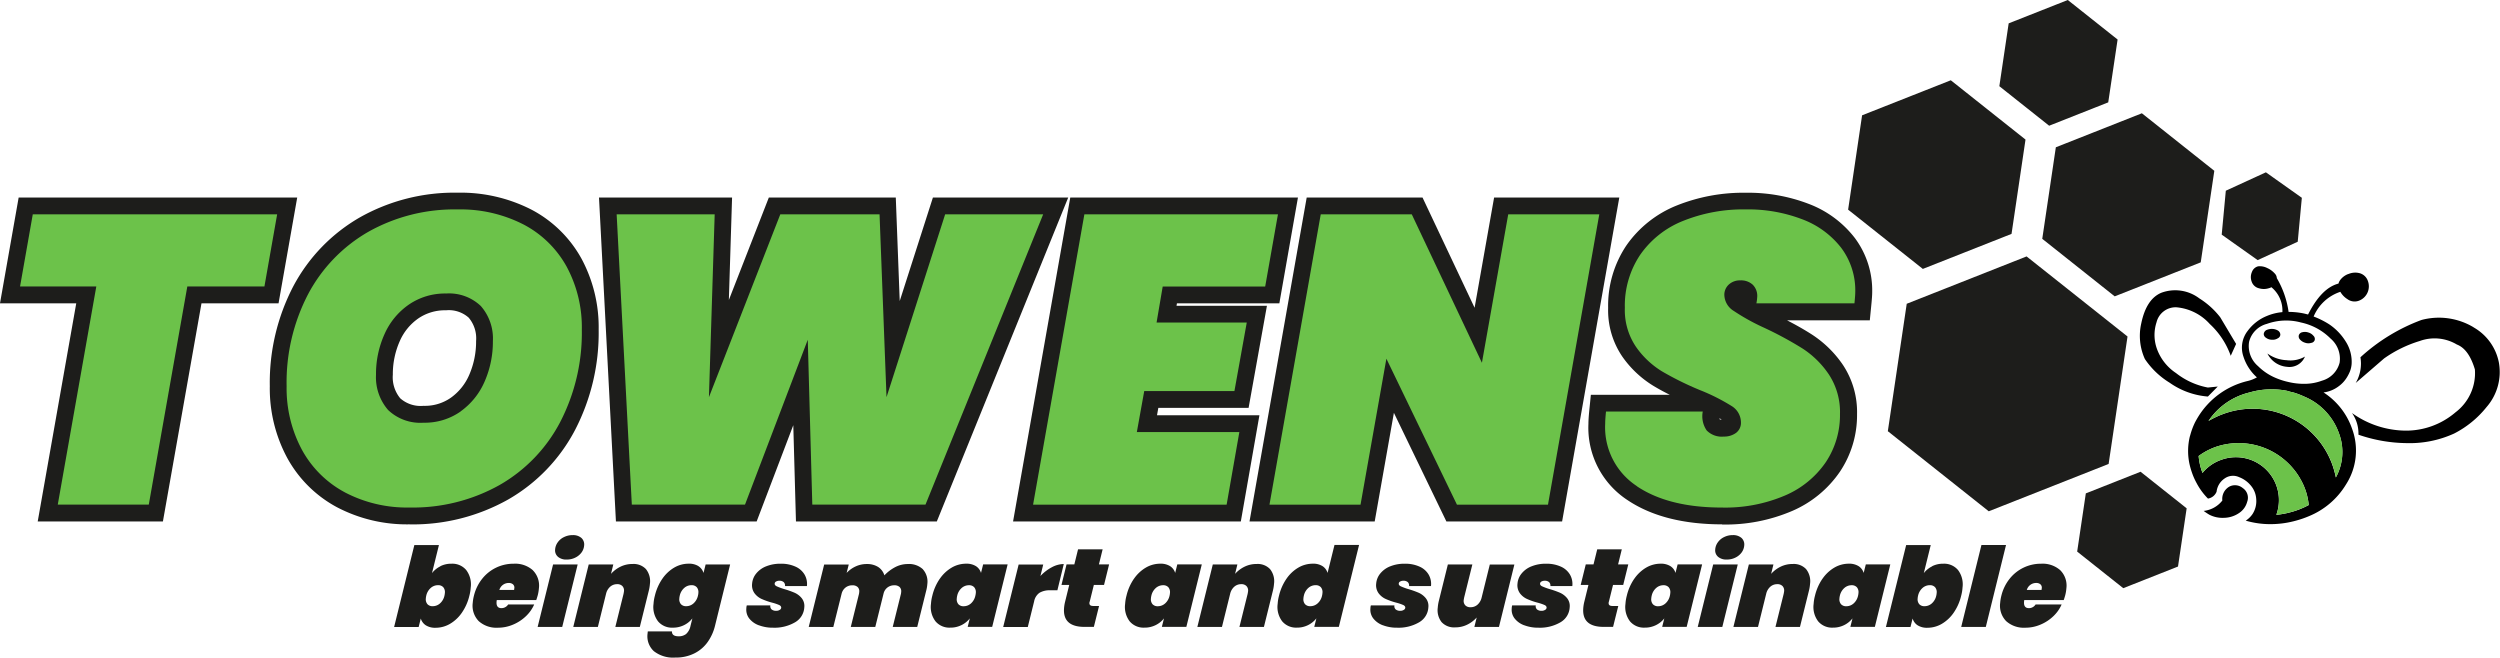 <svg xmlns="http://www.w3.org/2000/svg" width="304.167" height="80" viewBox="0 0 304.167 80"><g transform="translate(0 23.443)"><path d="M4.589,83.041,9.277,56.5H0L2.27,43.63H36.161L33.891,56.5H24.515L19.821,83.041Z" transform="translate(0 -43.041)" fill="#1d1d1b"/><path d="M35.71,47.34l-1.548,8.78H24.78L20.092,82.658H9.019L13.707,56.12H4.43l1.548-8.78Z" transform="translate(-1.99 -44.707)" fill="#6CC24A"/><path d="M76.6,82.913a18.321,18.321,0,0,1-8.858-2.093,14.936,14.936,0,0,1-6.054-6.026,17.845,17.845,0,0,1-2.1-8.692,25.362,25.362,0,0,1,2.865-12.167,21.036,21.036,0,0,1,8.115-8.383A23.413,23.413,0,0,1,82.447,42.56a18.9,18.9,0,0,1,8.969,2.06A14.8,14.8,0,0,1,97.5,50.569a17.607,17.607,0,0,1,2.1,8.653,25.674,25.674,0,0,1-2.859,12.184,20.958,20.958,0,0,1-8.17,8.494,23.682,23.682,0,0,1-11.971,3.018Zm4.44-26.042a5.713,5.713,0,0,0-3.371.98,6.534,6.534,0,0,0-2.27,2.776,9.885,9.885,0,0,0-.843,4.076,4.009,4.009,0,0,0,.909,2.881,3.744,3.744,0,0,0,2.832.909,5.5,5.5,0,0,0,3.327-.991,6.629,6.629,0,0,0,2.237-2.8,10.135,10.135,0,0,0,.826-4.093,3.9,3.9,0,0,0-.9-2.842,3.633,3.633,0,0,0-2.743-.9Z" transform="translate(-26.762 -42.56)" fill="#1d1d1b"/><path d="M70.384,80.68a12.832,12.832,0,0,1-5.239-5.211A15.8,15.8,0,0,1,63.3,67.764a23.232,23.232,0,0,1,2.617-11.2,18.982,18.982,0,0,1,7.332-7.585A21.34,21.34,0,0,1,84.1,46.26a16.771,16.771,0,0,1,8.01,1.823,12.718,12.718,0,0,1,5.261,5.139,15.515,15.515,0,0,1,1.845,7.656A23.589,23.589,0,0,1,96.6,72.1a18.9,18.9,0,0,1-7.382,7.684,21.556,21.556,0,0,1-10.952,2.743,16.277,16.277,0,0,1-7.883-1.845Zm14.092-9.854a8.673,8.673,0,0,0,2.92-3.641,12.054,12.054,0,0,0,1-4.913,5.985,5.985,0,0,0-1.471-4.263,5.594,5.594,0,0,0-4.214-1.52,7.772,7.772,0,0,0-4.539,1.349A8.573,8.573,0,0,0,75.2,61.457a11.805,11.805,0,0,0-1.025,4.913,6.084,6.084,0,0,0,1.471,4.291,5.681,5.681,0,0,0,4.314,1.548,7.579,7.579,0,0,0,4.517-1.372Z" transform="translate(-28.428 -44.222)" fill="#6CC24A"/><path d="M156.254,83.041l-.325-11.71-4.457,11.71H134.35L132.29,43.63h16.191l-.391,12.465,4.864-12.465H168.4l.479,12.592,4.038-12.592h16.461L173.392,83.041Z" transform="translate(-59.412 -43.041)" fill="#1d1d1b"/><path d="M188.084,47.34,173.766,82.658H159.994L159.443,62.6l-7.635,20.055H138.035L136.19,47.34h11.927l-.7,22.247L156.1,47.34h12.076l.848,22.247,7.134-22.247h11.927Z" transform="translate(-61.164 -44.707)" fill="#6CC24A"/><path d="M223.74,83.041,230.7,43.63h27.7L256.138,56.5H243.677l-.05.3h11l-2.231,12.421H241.413l-.16.9h12.461L251.45,83.041Z" transform="translate(-100.483 -43.041)" fill="#1d1d1b"/><path d="M243.932,56.124l-.749,4.39h10.974l-1.5,8.334H241.684l-.9,4.99h12.472l-1.548,8.83H228.16L234.4,47.35h23.551L256.4,56.13H243.927Z" transform="translate(-102.468 -44.712)" fill="#6CC24A"/><path d="M299.913,83.041l-6.385-13.214-2.336,13.214H275.96l6.958-39.411H297.01l6.335,13.412,2.374-13.412h15.232l-6.958,39.411Z" transform="translate(-123.936 -43.041)" fill="#1d1d1b"/><path d="M314.255,82.668H303.177L294.594,64.91l-3.146,17.758H280.37l6.236-35.318h11.078l8.533,18.056,3.2-18.056h11.079Z" transform="translate(-125.916 -44.712)" fill="#6CC24A"/><path d="M367.072,82.917c-4.716,0-8.583-.991-11.492-2.941a10.517,10.517,0,0,1-4.771-9.281c0-.408.039-.964.11-1.7l.187-1.84h9.6c-.738-.369-1.4-.733-1.994-1.091a12.651,12.651,0,0,1-3.779-3.558,10,10,0,0,1-1.724-5.921,13.148,13.148,0,0,1,2.231-7.618,13.643,13.643,0,0,1,6.109-4.842,21.8,21.8,0,0,1,8.423-1.553,20.537,20.537,0,0,1,7.613,1.344,12.8,12.8,0,0,1,5.614,4.131,10.652,10.652,0,0,1,2.137,6.6c0,.342-.033.837-.11,1.6l-.182,1.845H374.972c1.146.589,2.154,1.168,3.013,1.719a13.337,13.337,0,0,1,3.807,3.735,10.374,10.374,0,0,1,1.7,5.971,12.351,12.351,0,0,1-2.066,6.968,13.487,13.487,0,0,1-5.823,4.8,20.59,20.59,0,0,1-8.528,1.652Zm-.292-12.773a2.125,2.125,0,0,0,.253.039c-.077-.05-.165-.11-.275-.176C366.764,70.061,366.775,70.111,366.78,70.144Z" transform="translate(-157.551 -42.564)" fill="#1d1d1b"/><path d="M358.377,79.931a8.557,8.557,0,0,1-3.867-7.585c0-.331.033-.832.1-1.5h11.773a3.053,3.053,0,0,0,.474,2.3,2.548,2.548,0,0,0,2.071.749,2.443,2.443,0,0,0,1.5-.446,1.531,1.531,0,0,0,.6-1.3,2.347,2.347,0,0,0-1.173-1.994,23.711,23.711,0,0,0-3.768-1.895,37.3,37.3,0,0,1-4.666-2.3,10.585,10.585,0,0,1-3.168-2.991,7.969,7.969,0,0,1-1.35-4.737,11.091,11.091,0,0,1,1.873-6.461,11.548,11.548,0,0,1,5.211-4.115,19.64,19.64,0,0,1,7.635-1.4,18.461,18.461,0,0,1,6.859,1.2,10.784,10.784,0,0,1,4.738,3.465,8.633,8.633,0,0,1,1.719,5.365c0,.27-.033.733-.1,1.4H372.91a6.135,6.135,0,0,0,.1-.8,1.919,1.919,0,0,0-.551-1.471,2.094,2.094,0,0,0-1.5-.523,1.991,1.991,0,0,0-1.4.5,1.677,1.677,0,0,0-.551,1.294,2.352,2.352,0,0,0,1.146,1.922,25.728,25.728,0,0,0,3.641,2.021,43.453,43.453,0,0,1,4.716,2.545,11.2,11.2,0,0,1,3.217,3.167,8.325,8.325,0,0,1,1.35,4.814A10.331,10.331,0,0,1,381.36,77,11.444,11.444,0,0,1,376.4,81.06a18.483,18.483,0,0,1-7.685,1.471q-6.487,0-10.351-2.594Z" transform="translate(-159.213 -44.222)" fill="#6CC24A"/></g><path d="M429.744,24.946l-9.09-7.216-10.792,4.263-1.7,11.479,9.09,7.21,10.792-4.263Z" transform="translate(-183.307 -7.964)" fill="#1d1d1b"/><path d="M471.974,32.025l-8.814-7-10.467,4.137L451.04,40.3l8.814,7,10.467-4.137Z" transform="translate(-202.565 -11.243)" fill="#1d1d1b"/><path d="M455.954,4.809,449.894,0,442.7,2.842l-1.135,7.645,6.06,4.809,7.189-2.842Z" transform="translate(-198.312)" fill="#1d1d1b"/><path d="M472.071,108.651l-5.608-4.451-6.66,2.633-1.052,7.083,5.608,4.451,6.66-2.633Z" transform="translate(-206.028 -46.805)" fill="#1d1d1b"/><path d="M500.421,41.161l-4.374-3.1L491.171,40.3l-.5,5.343,4.374,3.1,4.875-2.236Z" transform="translate(-220.363 -17.096)" fill="#1d1d1b"/><path d="M446.1,66.384,433.819,56.64,419.237,62.4l-2.3,15.505,12.279,9.744L443.8,81.889Z" transform="translate(-187.251 -25.442)" fill="#1d1d1b"/><g transform="translate(47.95 65.106)"><path d="M92.67,122.958a2.947,2.947,0,0,1,1.35-.3,2.205,2.205,0,0,1,1.79.766,2.878,2.878,0,0,1,.551,2.132,5.025,5.025,0,0,1-.165,1,6.09,6.09,0,0,1-.926,2.082,4.546,4.546,0,0,1-1.454,1.35,3.472,3.472,0,0,1-1.719.463,2.1,2.1,0,0,1-1.2-.3,1.486,1.486,0,0,1-.612-.826l-.259,1.036H87.04l2.462-9.97h2.991l-.843,3.41a2.913,2.913,0,0,1,1.019-.826Zm.545,3.266a.917.917,0,0,0-.193-.705.822.822,0,0,0-.645-.248,1.318,1.318,0,0,0-.881.336,1.747,1.747,0,0,0-.545.942,1.853,1.853,0,0,0-.05.325.917.917,0,0,0,.193.705.822.822,0,0,0,.645.248,1.318,1.318,0,0,0,.881-.336,1.746,1.746,0,0,0,.545-.942A1.852,1.852,0,0,0,93.215,126.224Z" transform="translate(-87.04 -119.179)" fill="#1d1d1b"/><path d="M111.712,125.314a2.634,2.634,0,0,1,.738,2.187,4.989,4.989,0,0,1-.138.837c-.083.3-.149.5-.187.595h-4.8a1.667,1.667,0,0,0-.028.231c-.033.5.165.755.595.755a.961.961,0,0,0,.815-.446h3.168a4.395,4.395,0,0,1-1.03,1.449,5.093,5.093,0,0,1-1.559,1.008,4.651,4.651,0,0,1-1.823.369,3.215,3.215,0,0,1-2.336-.8,2.686,2.686,0,0,1-.727-2.231,4.907,4.907,0,0,1,.143-.859,5.287,5.287,0,0,1,1.008-2.066,4.846,4.846,0,0,1,3.829-1.829,3.238,3.238,0,0,1,2.341.8Zm-2.253,2.187a.533.533,0,0,0-.171-.485.76.76,0,0,0-.5-.16,1.184,1.184,0,0,0-1.151.848h1.79a1.129,1.129,0,0,0,.028-.2Z" transform="translate(-94.832 -121.034)" fill="#1d1d1b"/><path d="M123.61,121.769l-1.879,7.6H118.74l1.879-7.6h2.991Zm-2.407-.942a1.02,1.02,0,0,1-.336-.876,1.683,1.683,0,0,1,.32-.876,1.943,1.943,0,0,1,.766-.639A2.317,2.317,0,0,1,123,118.2a1.541,1.541,0,0,1,1.063.342,1.073,1.073,0,0,1,.336.9,1.67,1.67,0,0,1-.314.865,2.046,2.046,0,0,1-.76.628,2.261,2.261,0,0,1-1.041.237,1.541,1.541,0,0,1-1.074-.336Z" transform="translate(-101.277 -118.2)" fill="#1d1d1b"/><path d="M135.468,125.224a2.348,2.348,0,0,1,.468,1.757,4.932,4.932,0,0,1-.138.848l-1.091,4.407h-2.98l1-4.027q.041-.215.05-.3a.787.787,0,0,0-.193-.644.841.841,0,0,0-.639-.231,1.253,1.253,0,0,0-.843.308,1.639,1.639,0,0,0-.5.848l-1,4.043H126.61l1.879-7.6h2.991l-.281,1.146a3.764,3.764,0,0,1,1.151-.87,3.27,3.27,0,0,1,1.465-.33,2.059,2.059,0,0,1,1.653.639Z" transform="translate(-104.811 -121.066)" fill="#1d1d1b"/><path d="M149.2,124.813a1.47,1.47,0,0,1,.617.826l.259-1.036h2.98l-1.84,7.464a5.774,5.774,0,0,1-.87,1.939,4.365,4.365,0,0,1-1.609,1.4,4.987,4.987,0,0,1-2.363.523,3.781,3.781,0,0,1-2.6-.777,2.453,2.453,0,0,1-.766-2.121q.017-.19.033-.281h2.936c-.011.4.264.595.821.595a1.427,1.427,0,0,0,.887-.27,1.777,1.777,0,0,0,.551-1.008l.226-.9a2.913,2.913,0,0,1-1.03.826,2.986,2.986,0,0,1-1.355.3,2.206,2.206,0,0,1-1.79-.766,2.871,2.871,0,0,1-.551-2.126,5.025,5.025,0,0,1,.165-1,6.09,6.09,0,0,1,.926-2.082,4.545,4.545,0,0,1,1.454-1.349A3.471,3.471,0,0,1,148,124.51a2.153,2.153,0,0,1,1.206.3Zm-.011,3.266a.917.917,0,0,0-.193-.705.822.822,0,0,0-.645-.248,1.318,1.318,0,0,0-.881.336,1.747,1.747,0,0,0-.545.942,1.852,1.852,0,0,0-.05.325.917.917,0,0,0,.193.705.822.822,0,0,0,.645.248,1.318,1.318,0,0,0,.881-.336,1.747,1.747,0,0,0,.545-.942A1.852,1.852,0,0,0,149.193,128.079Z" transform="translate(-112.173 -121.034)" fill="#1d1d1b"/><path d="M166.335,132.006a2.633,2.633,0,0,1-1.157-.826,1.732,1.732,0,0,1-.353-1.217,1.548,1.548,0,0,1,.055-.375h2.87a.524.524,0,0,0,.16.5.854.854,0,0,0,.562.16.731.731,0,0,0,.408-.11.332.332,0,0,0,.187-.253c.011-.143-.072-.259-.248-.342a5.725,5.725,0,0,0-.87-.292,8.439,8.439,0,0,1-1.267-.446,2.23,2.23,0,0,1-.854-.683,1.661,1.661,0,0,1-.3-1.179,2.2,2.2,0,0,1,.5-1.234,2.932,2.932,0,0,1,1.217-.876,4.6,4.6,0,0,1,1.752-.314,4.18,4.18,0,0,1,1.829.364,2.41,2.41,0,0,1,1.1.986,2.28,2.28,0,0,1,.27,1.372H169.53a.573.573,0,0,0-.154-.479.764.764,0,0,0-.54-.171.79.79,0,0,0-.391.094.3.3,0,0,0-.171.253q-.017.2.248.33a7.335,7.335,0,0,0,.892.331,11.108,11.108,0,0,1,1.284.452,2.347,2.347,0,0,1,.865.661,1.523,1.523,0,0,1,.314,1.113,2.235,2.235,0,0,1-1.129,1.823,4.954,4.954,0,0,1-2.655.655,4.744,4.744,0,0,1-1.752-.3Z" transform="translate(-121.971 -121.039)" fill="#1d1d1b"/><path d="M192.5,125.23a2.235,2.235,0,0,1,.54,1.79,4.153,4.153,0,0,1-.138.81l-1.091,4.407h-2.98l1-4.026a1.661,1.661,0,0,0,.028-.231.715.715,0,0,0-.193-.6.9.9,0,0,0-.639-.209,1.329,1.329,0,0,0-.832.264,1.3,1.3,0,0,0-.474.722l-1.014,4.082h-2.98l1-4.026a1.661,1.661,0,0,0,.028-.231.715.715,0,0,0-.193-.6.9.9,0,0,0-.639-.209,1.3,1.3,0,0,0-.832.27,1.351,1.351,0,0,0-.474.727l-1.014,4.071H178.61l1.879-7.6h2.991l-.259,1.025a3.507,3.507,0,0,1,1.08-.782,3.178,3.178,0,0,1,1.383-.3,2.491,2.491,0,0,1,1.372.358,1.861,1.861,0,0,1,.76,1.019,4.965,4.965,0,0,1,1.3-.991,3.289,3.289,0,0,1,1.531-.386,2.473,2.473,0,0,1,1.862.644Z" transform="translate(-128.165 -121.066)" fill="#1d1d1b"/><path d="M206.69,126.322a4.546,4.546,0,0,1,1.454-1.349,3.471,3.471,0,0,1,1.719-.463,2.153,2.153,0,0,1,1.206.3,1.47,1.47,0,0,1,.617.826l.259-1.036h2.98l-1.879,7.6h-2.98l.259-1.036a2.912,2.912,0,0,1-1.03.826,2.986,2.986,0,0,1-1.355.3,2.205,2.205,0,0,1-1.79-.766,2.871,2.871,0,0,1-.551-2.126,5.026,5.026,0,0,1,.165-1,6.09,6.09,0,0,1,.926-2.082Zm4.363,1.757a.917.917,0,0,0-.193-.7.822.822,0,0,0-.645-.248,1.318,1.318,0,0,0-.881.336,1.747,1.747,0,0,0-.545.942,1.853,1.853,0,0,0-.05.325.917.917,0,0,0,.193.705.822.822,0,0,0,.645.248,1.318,1.318,0,0,0,.881-.336A1.747,1.747,0,0,0,211,128.4,1.849,1.849,0,0,0,211.053,128.079Z" transform="translate(-140.28 -121.034)" fill="#1d1d1b"/><path d="M227.466,124.987a3.121,3.121,0,0,1,1.465-.4l-.777,3.195h-.848a2.474,2.474,0,0,0-1.322.3,1.641,1.641,0,0,0-.661,1.052l-.771,3.112H221.56l1.879-7.6h2.991l-.342,1.4a5.389,5.389,0,0,1,1.372-1.058Z" transform="translate(-147.454 -121.07)" fill="#1d1d1b"/><path d="M237.856,127.718a.8.8,0,0,0-.022.138c-.017.253.138.375.457.375h.716l-.633,2.545h-1.129q-2.653,0-2.5-2.247a4.783,4.783,0,0,1,.143-.865l.49-1.994h-.942l.617-2.5H236l.452-1.834h2.991l-.452,1.834h1.239l-.617,2.5h-1.239l-.507,2.049Z" transform="translate(-153.238 -119.61)" fill="#1d1d1b"/><path d="M249.57,126.322a4.545,4.545,0,0,1,1.454-1.349,3.471,3.471,0,0,1,1.719-.463,2.153,2.153,0,0,1,1.207.3,1.47,1.47,0,0,1,.617.826l.259-1.036h2.98l-1.879,7.6h-2.98l.259-1.036a2.912,2.912,0,0,1-1.03.826,2.986,2.986,0,0,1-1.355.3,2.205,2.205,0,0,1-1.79-.766,2.871,2.871,0,0,1-.551-2.126,5.024,5.024,0,0,1,.165-1,6.091,6.091,0,0,1,.925-2.082Zm4.363,1.757a.917.917,0,0,0-.193-.7.822.822,0,0,0-.645-.248,1.318,1.318,0,0,0-.881.336,1.746,1.746,0,0,0-.545.942,1.849,1.849,0,0,0-.05.325.917.917,0,0,0,.193.705.823.823,0,0,0,.645.248,1.318,1.318,0,0,0,.881-.336,1.746,1.746,0,0,0,.545-.942,1.853,1.853,0,0,0,.05-.325Z" transform="translate(-159.538 -121.034)" fill="#1d1d1b"/><path d="M273.3,125.224a2.348,2.348,0,0,1,.468,1.757,4.929,4.929,0,0,1-.138.848l-1.091,4.407h-2.98l1-4.027q.041-.215.05-.3a.787.787,0,0,0-.193-.644.841.841,0,0,0-.639-.231,1.253,1.253,0,0,0-.843.308,1.638,1.638,0,0,0-.5.848l-1,4.043H264.44l1.879-7.6h2.991l-.281,1.146a3.762,3.762,0,0,1,1.151-.87,3.27,3.27,0,0,1,1.465-.33,2.059,2.059,0,0,1,1.653.639Z" transform="translate(-166.711 -121.066)" fill="#1d1d1b"/><path d="M283.25,124.463a4.546,4.546,0,0,1,1.454-1.349,3.472,3.472,0,0,1,1.719-.463,2.1,2.1,0,0,1,1.2.3,1.486,1.486,0,0,1,.612.826l.843-3.41h2.991l-2.463,9.97h-2.991l.259-1.036a2.953,2.953,0,0,1-2.369,1.129,2.205,2.205,0,0,1-1.79-.766,2.871,2.871,0,0,1-.551-2.126,5.03,5.03,0,0,1,.165-1,6.092,6.092,0,0,1,.926-2.082Zm4.363,1.757a.917.917,0,0,0-.193-.705.823.823,0,0,0-.645-.248,1.319,1.319,0,0,0-.881.336,1.746,1.746,0,0,0-.545.942,1.84,1.84,0,0,0-.05.325.917.917,0,0,0,.193.705.823.823,0,0,0,.645.248,1.319,1.319,0,0,0,.881-.336,1.746,1.746,0,0,0,.545-.942A1.847,1.847,0,0,0,287.613,126.22Z" transform="translate(-174.664 -119.175)" fill="#1d1d1b"/><path d="M304.165,132.006a2.634,2.634,0,0,1-1.157-.826,1.732,1.732,0,0,1-.353-1.217,1.551,1.551,0,0,1,.055-.375h2.87a.524.524,0,0,0,.16.5.854.854,0,0,0,.562.16.731.731,0,0,0,.408-.11.332.332,0,0,0,.187-.253c.011-.143-.072-.259-.248-.342a5.728,5.728,0,0,0-.87-.292,8.44,8.44,0,0,1-1.267-.446,2.23,2.23,0,0,1-.854-.683,1.661,1.661,0,0,1-.3-1.179,2.2,2.2,0,0,1,.5-1.234,2.932,2.932,0,0,1,1.217-.876,4.6,4.6,0,0,1,1.752-.314,4.18,4.18,0,0,1,1.829.364,2.41,2.41,0,0,1,1.1.986,2.28,2.28,0,0,1,.27,1.372H307.36a.573.573,0,0,0-.154-.479.764.764,0,0,0-.54-.171.791.791,0,0,0-.391.094.3.3,0,0,0-.171.253q-.017.2.248.33a7.334,7.334,0,0,0,.892.331,11.091,11.091,0,0,1,1.283.452,2.348,2.348,0,0,1,.865.661,1.523,1.523,0,0,1,.314,1.113,2.234,2.234,0,0,1-1.129,1.823,4.953,4.953,0,0,1-2.655.655,4.744,4.744,0,0,1-1.752-.3Z" transform="translate(-183.872 -121.039)" fill="#1d1d1b"/><path d="M326.848,124.68l-1.878,7.6h-2.991l.281-1.146a3.762,3.762,0,0,1-1.151.87,3.27,3.27,0,0,1-1.465.331,2.059,2.059,0,0,1-1.653-.639,2.341,2.341,0,0,1-.468-1.757,4.929,4.929,0,0,1,.138-.848l1.091-4.407h2.98l-1,4.026q-.041.215-.05.3a.781.781,0,0,0,.193.644.841.841,0,0,0,.639.231,1.253,1.253,0,0,0,.843-.308,1.661,1.661,0,0,0,.5-.848l1-4.043h2.991Z" transform="translate(-190.546 -121.111)" fill="#1d1d1b"/><path d="M335.375,132.006a2.632,2.632,0,0,1-1.157-.826,1.732,1.732,0,0,1-.353-1.217,1.551,1.551,0,0,1,.055-.375h2.87a.537.537,0,0,0,.16.5.853.853,0,0,0,.562.16.731.731,0,0,0,.408-.11.332.332,0,0,0,.187-.253c.011-.143-.072-.259-.248-.342a5.721,5.721,0,0,0-.87-.292,8.433,8.433,0,0,1-1.267-.446,2.23,2.23,0,0,1-.854-.683,1.661,1.661,0,0,1-.3-1.179,2.2,2.2,0,0,1,.5-1.234,2.932,2.932,0,0,1,1.218-.876,4.6,4.6,0,0,1,1.752-.314,4.18,4.18,0,0,1,1.829.364,2.41,2.41,0,0,1,1.1.986,2.28,2.28,0,0,1,.27,1.372H338.57a.573.573,0,0,0-.154-.479.764.764,0,0,0-.54-.171.79.79,0,0,0-.391.094.3.3,0,0,0-.171.253q-.017.2.248.33a7.335,7.335,0,0,0,.893.331,11.105,11.105,0,0,1,1.284.452,2.347,2.347,0,0,1,.865.661,1.523,1.523,0,0,1,.314,1.113,2.235,2.235,0,0,1-1.129,1.823,4.954,4.954,0,0,1-2.655.655,4.743,4.743,0,0,1-1.752-.3Z" transform="translate(-197.889 -121.039)" fill="#1d1d1b"/><path d="M352.526,127.718a.48.48,0,0,0-.022.138c-.017.253.138.375.457.375h.716l-.633,2.545h-1.129q-2.653,0-2.5-2.247a4.793,4.793,0,0,1,.143-.865l.49-1.994h-.942l.617-2.5h.942l.452-1.834h2.991l-.452,1.834h1.24l-.617,2.5h-1.24l-.507,2.049Z" transform="translate(-204.737 -119.61)" fill="#1d1d1b"/><path d="M360.07,126.322a4.546,4.546,0,0,1,1.454-1.349,3.472,3.472,0,0,1,1.719-.463,2.152,2.152,0,0,1,1.206.3,1.47,1.47,0,0,1,.617.826l.259-1.036h2.98l-1.879,7.6h-2.98l.259-1.036a2.913,2.913,0,0,1-1.03.826,2.986,2.986,0,0,1-1.355.3,2.205,2.205,0,0,1-1.79-.766,2.871,2.871,0,0,1-.551-2.126,5.025,5.025,0,0,1,.165-1,6.089,6.089,0,0,1,.925-2.082Zm4.363,1.757a.917.917,0,0,0-.193-.7.822.822,0,0,0-.645-.248,1.318,1.318,0,0,0-.881.336,1.746,1.746,0,0,0-.545.942,1.841,1.841,0,0,0-.05.325.917.917,0,0,0,.193.705.822.822,0,0,0,.645.248,1.318,1.318,0,0,0,.881-.336,1.747,1.747,0,0,0,.545-.942A1.847,1.847,0,0,0,364.433,128.079Z" transform="translate(-209.164 -121.034)" fill="#1d1d1b"/><path d="M379.82,121.769l-1.879,7.6H374.95l1.879-7.6h2.991Zm-2.407-.942a1.02,1.02,0,0,1-.336-.876,1.684,1.684,0,0,1,.32-.876,1.943,1.943,0,0,1,.766-.639,2.317,2.317,0,0,1,1.047-.237,1.541,1.541,0,0,1,1.063.342,1.073,1.073,0,0,1,.336.9,1.67,1.67,0,0,1-.314.865,2.045,2.045,0,0,1-.76.628,2.262,2.262,0,0,1-1.041.237,1.541,1.541,0,0,1-1.074-.336Z" transform="translate(-216.342 -118.2)" fill="#1d1d1b"/><path d="M391.688,125.224a2.348,2.348,0,0,1,.468,1.757,4.929,4.929,0,0,1-.138.848l-1.091,4.407h-2.98l1-4.027q.041-.215.05-.3a.788.788,0,0,0-.193-.644.841.841,0,0,0-.639-.231,1.253,1.253,0,0,0-.843.308,1.639,1.639,0,0,0-.5.848l-1,4.043H382.83l1.879-7.6H387.7l-.281,1.146a3.763,3.763,0,0,1,1.151-.87,3.27,3.27,0,0,1,1.465-.33,2.059,2.059,0,0,1,1.653.639Z" transform="translate(-219.881 -121.066)" fill="#1d1d1b"/><path d="M401.63,126.322a4.545,4.545,0,0,1,1.454-1.349,3.472,3.472,0,0,1,1.719-.463,2.153,2.153,0,0,1,1.206.3,1.469,1.469,0,0,1,.617.826l.259-1.036h2.98l-1.879,7.6h-2.98l.259-1.036a2.913,2.913,0,0,1-1.03.826,2.986,2.986,0,0,1-1.355.3,2.205,2.205,0,0,1-1.79-.766,2.871,2.871,0,0,1-.551-2.126,5.032,5.032,0,0,1,.165-1,6.09,6.09,0,0,1,.926-2.082Zm4.363,1.757a.917.917,0,0,0-.193-.7.822.822,0,0,0-.645-.248,1.318,1.318,0,0,0-.881.336,1.746,1.746,0,0,0-.546.942,1.853,1.853,0,0,0-.05.325.917.917,0,0,0,.193.705.823.823,0,0,0,.645.248,1.318,1.318,0,0,0,.881-.336,1.746,1.746,0,0,0,.545-.942A1.869,1.869,0,0,0,405.993,128.079Z" transform="translate(-227.829 -121.034)" fill="#1d1d1b"/><path d="M422.14,122.958a2.947,2.947,0,0,1,1.35-.3,2.205,2.205,0,0,1,1.79.766,2.878,2.878,0,0,1,.551,2.132,5.027,5.027,0,0,1-.165,1,6.091,6.091,0,0,1-.925,2.082,4.545,4.545,0,0,1-1.454,1.35,3.472,3.472,0,0,1-1.719.463,2.1,2.1,0,0,1-1.2-.3,1.486,1.486,0,0,1-.611-.826l-.259,1.036H416.51l2.463-9.97h2.991l-.843,3.41a2.912,2.912,0,0,1,1.019-.826Zm.545,3.266a.917.917,0,0,0-.193-.705.822.822,0,0,0-.644-.248,1.318,1.318,0,0,0-.881.336,1.746,1.746,0,0,0-.545.942,1.854,1.854,0,0,0-.05.325.917.917,0,0,0,.193.705.823.823,0,0,0,.645.248,1.318,1.318,0,0,0,.881-.336,1.747,1.747,0,0,0,.545-.942A1.856,1.856,0,0,0,422.685,126.224Z" transform="translate(-235.007 -119.179)" fill="#1d1d1b"/><path d="M438.594,120.38l-2.462,9.97H433.14l2.462-9.97Z" transform="translate(-242.476 -119.179)" fill="#1d1d1b"/><path d="M449.057,125.314a2.634,2.634,0,0,1,.738,2.187,4.987,4.987,0,0,1-.138.837c-.083.3-.149.5-.187.595h-4.8a1.667,1.667,0,0,0-.028.231c-.033.5.165.755.595.755a.946.946,0,0,0,.81-.446h3.168a4.395,4.395,0,0,1-1.03,1.449,5.093,5.093,0,0,1-1.559,1.008,4.651,4.651,0,0,1-1.823.369,3.215,3.215,0,0,1-2.336-.8,2.686,2.686,0,0,1-.727-2.231,4.91,4.91,0,0,1,.143-.859,5.288,5.288,0,0,1,1.008-2.066,4.846,4.846,0,0,1,3.829-1.829,3.238,3.238,0,0,1,2.341.8ZM446.8,127.5a.534.534,0,0,0-.171-.485.76.76,0,0,0-.5-.16,1.184,1.184,0,0,0-1.151.848h1.79a1.131,1.131,0,0,0,.028-.2Z" transform="translate(-246.334 -121.034)" fill="#1d1d1b"/></g><g transform="translate(260.352 32.388)"><path d="M497.98,59.742a2.168,2.168,0,0,0-1.041.788,1.348,1.348,0,0,0-.176.386q-2.074.537-3.7,3.762l-.463-.116a9.254,9.254,0,0,0-1.906-.2,11.2,11.2,0,0,0-1.432-4.109.852.852,0,0,0-.187-.49,2.685,2.685,0,0,0-.981-.738,1.966,1.966,0,0,0-1.107-.209,1.078,1.078,0,0,0-.749.677,1.555,1.555,0,0,0-.028,1.206,1.224,1.224,0,0,0,.881.788,2.03,2.03,0,0,0,1.229-.017.815.815,0,0,0,.276-.116,3.671,3.671,0,0,1,1.344,3.035,6.3,6.3,0,0,0-1.879.463,5.418,5.418,0,0,0-2.336,1.807,3.319,3.319,0,0,0-.529,3.129,5.74,5.74,0,0,0,1.642,2.539,4.3,4.3,0,0,1-1.168.452,9.687,9.687,0,0,0-6,4.384c-.127.209-.248.424-.358.633a8.581,8.581,0,0,0-.567,1.5c-.022.083-.05.165-.072.242a7.5,7.5,0,0,0-.022,3.393,9.3,9.3,0,0,0,.3,1.025,8.069,8.069,0,0,0,.551,1.234,7.911,7.911,0,0,0,1.383,1.884,1.361,1.361,0,0,0,1.047-.837,2.247,2.247,0,0,1,.964-1.6,1.763,1.763,0,0,1,1.779-.171,3.419,3.419,0,0,1,1.438,1.041,2.781,2.781,0,0,1,.644,1.641,2.9,2.9,0,0,1-.446,1.8,2.853,2.853,0,0,1-.832.81,10.56,10.56,0,0,0,3.179.424,11.573,11.573,0,0,0,3.013-.446,11.987,11.987,0,0,0,1.5-.523,9.457,9.457,0,0,0,4.517-3.872,7.618,7.618,0,0,0,.722-6.781,8.588,8.588,0,0,0-3.465-4.4,3.853,3.853,0,0,0,1.862-.766,3.719,3.719,0,0,0,1-1.1,4.868,4.868,0,0,0,.369-.738,3.209,3.209,0,0,0,.187-.859,4.564,4.564,0,0,0-.733-2.754,6.837,6.837,0,0,0-1.989-2.066,10.218,10.218,0,0,0-1.9-.953,5.344,5.344,0,0,1,3.25-3.007,2.519,2.519,0,0,0,.854.887,1.477,1.477,0,0,0,1.41.193,1.869,1.869,0,0,0,1.085-2.4,1.472,1.472,0,0,0-.964-.936,2.1,2.1,0,0,0-1.394.088M490.521,73.97a7.026,7.026,0,0,0,.793.209,9.775,9.775,0,0,1,1.245.474,7.556,7.556,0,0,1,4.253,4.462,6.45,6.45,0,0,1-.369,5.387,11.331,11.331,0,0,0-.485-1.7,10.316,10.316,0,0,0-13.249-6.009,11.365,11.365,0,0,0-1.768.843,8.351,8.351,0,0,1,4.975-3.465,9.668,9.668,0,0,1,4.611-.2m-10.318,9.981c-.016-.061-.038-.127-.06-.193a7.177,7.177,0,0,1-.4-1.862,7.951,7.951,0,0,1,2.2-1.146,8.642,8.642,0,0,1,10.61,4.809,7.826,7.826,0,0,1,.584,2.3,9.874,9.874,0,0,1-2.1.843,10.005,10.005,0,0,1-1.84.347,5.226,5.226,0,0,0-6.76-6.67,5.09,5.09,0,0,0-2.231,1.581m12.478-14.167a3.554,3.554,0,0,1-2.253.441,4.288,4.288,0,0,1-2.319-.81,2.913,2.913,0,0,0,2.391,1.619,2.042,2.042,0,0,0,2.176-1.25m-3.305-2.22a.522.522,0,0,0,.308-.435.6.6,0,0,0-.275-.5,1.454,1.454,0,0,0-.7-.209,1.6,1.6,0,0,0-.733.149.61.61,0,0,0-.309.474.557.557,0,0,0,.275.457,1.21,1.21,0,0,0,.727.237,1.126,1.126,0,0,0,.711-.176m2.958-.733a.55.55,0,0,0-.4.353.541.541,0,0,0,.132.523,1.3,1.3,0,0,0,.634.4,1.155,1.155,0,0,0,.733.017.511.511,0,0,0,.43-.342.537.537,0,0,0-.165-.534,1.235,1.235,0,0,0-.617-.391,1.25,1.25,0,0,0-.749-.022m-8.693,2.875.661-1.46-1.934-3.244a9.741,9.741,0,0,0-2.545-2.3,4.856,4.856,0,0,0-4.611-.683q-1.835.76-2.451,3.734a6.805,6.805,0,0,0,.441,4.329,9.8,9.8,0,0,0,3.008,2.881,9.345,9.345,0,0,0,4.66,1.685l1.2-1.217-1.2.121a8.947,8.947,0,0,1-3.884-1.763,5.968,5.968,0,0,1-2.248-2.76,4.992,4.992,0,0,1-.116-3.421A2.393,2.393,0,0,1,477.04,63.8a6.171,6.171,0,0,1,4.06,2.027,9.692,9.692,0,0,1,2.556,3.878m1.5,16.122a1.477,1.477,0,0,0-1.658-.215,1.718,1.718,0,0,0-.865,1.7,3.343,3.343,0,0,1-2.275,1.261,7.592,7.592,0,0,0,.694.463,3.468,3.468,0,0,0,1.735.38,3.364,3.364,0,0,0,1.873-.578,2.355,2.355,0,0,0,.992-1.366,1.41,1.41,0,0,0-.49-1.647Zm7-20.187a7.178,7.178,0,0,1,3.647,1.966,3.218,3.218,0,0,1,1.1,2.925,3.062,3.062,0,0,1-2.154,2.2,6.128,6.128,0,0,1-2.022.38,8.111,8.111,0,0,1-2.071-.226,8.694,8.694,0,0,1-1.553-.5,6.717,6.717,0,0,1-2.132-1.432A3.209,3.209,0,0,1,485.888,68a3.009,3.009,0,0,1,2.16-2.181,6.949,6.949,0,0,1,4.11-.182" transform="translate(-472.6 -58.801)"/><path d="M534.242,71.362a8.2,8.2,0,0,0-6.346-.892,22.619,22.619,0,0,0-7.426,4.539,4.671,4.671,0,0,1-.573,3.123l3.449-2.98a15.061,15.061,0,0,1,4.346-2.126,5.287,5.287,0,0,1,4.512.43c.964.369,1.7,1.377,2.193,3.035a5.981,5.981,0,0,1-2.363,5.216,9.226,9.226,0,0,1-6.12,2.225,11.345,11.345,0,0,1-6.473-2.143,4.338,4.338,0,0,1,.788,2.638,18.471,18.471,0,0,0,5.823,1.024,13.03,13.03,0,0,0,5.823-1.168,12.075,12.075,0,0,0,3.939-3.217,6.483,6.483,0,0,0,1.5-5.42,6.3,6.3,0,0,0-3.08-4.28" transform="translate(-493.636 -63.927)"/><path d="M497.34,86.172a7.027,7.027,0,0,0,.793.209,9.789,9.789,0,0,1,1.245.474,7.557,7.557,0,0,1,4.253,4.462,6.449,6.449,0,0,1-.369,5.387,11.308,11.308,0,0,0-.485-1.7,10.316,10.316,0,0,0-13.249-6.009,11.364,11.364,0,0,0-1.768.843,8.35,8.35,0,0,1,4.975-3.465,9.669,9.669,0,0,1,4.611-.2" transform="translate(-479.409 -71.009)" fill="#6CC24A"/><path d="M486.047,101.47c-.017-.061-.039-.127-.061-.193a7.172,7.172,0,0,1-.4-1.862,7.953,7.953,0,0,1,2.2-1.146,8.642,8.642,0,0,1,10.61,4.809,7.829,7.829,0,0,1,.584,2.3,9.876,9.876,0,0,1-2.1.843,10.007,10.007,0,0,1-1.84.347,5.226,5.226,0,0,0-6.759-6.67,5.091,5.091,0,0,0-2.231,1.581" transform="translate(-478.434 -76.326)" fill="#6CC24A"/></g></svg>
